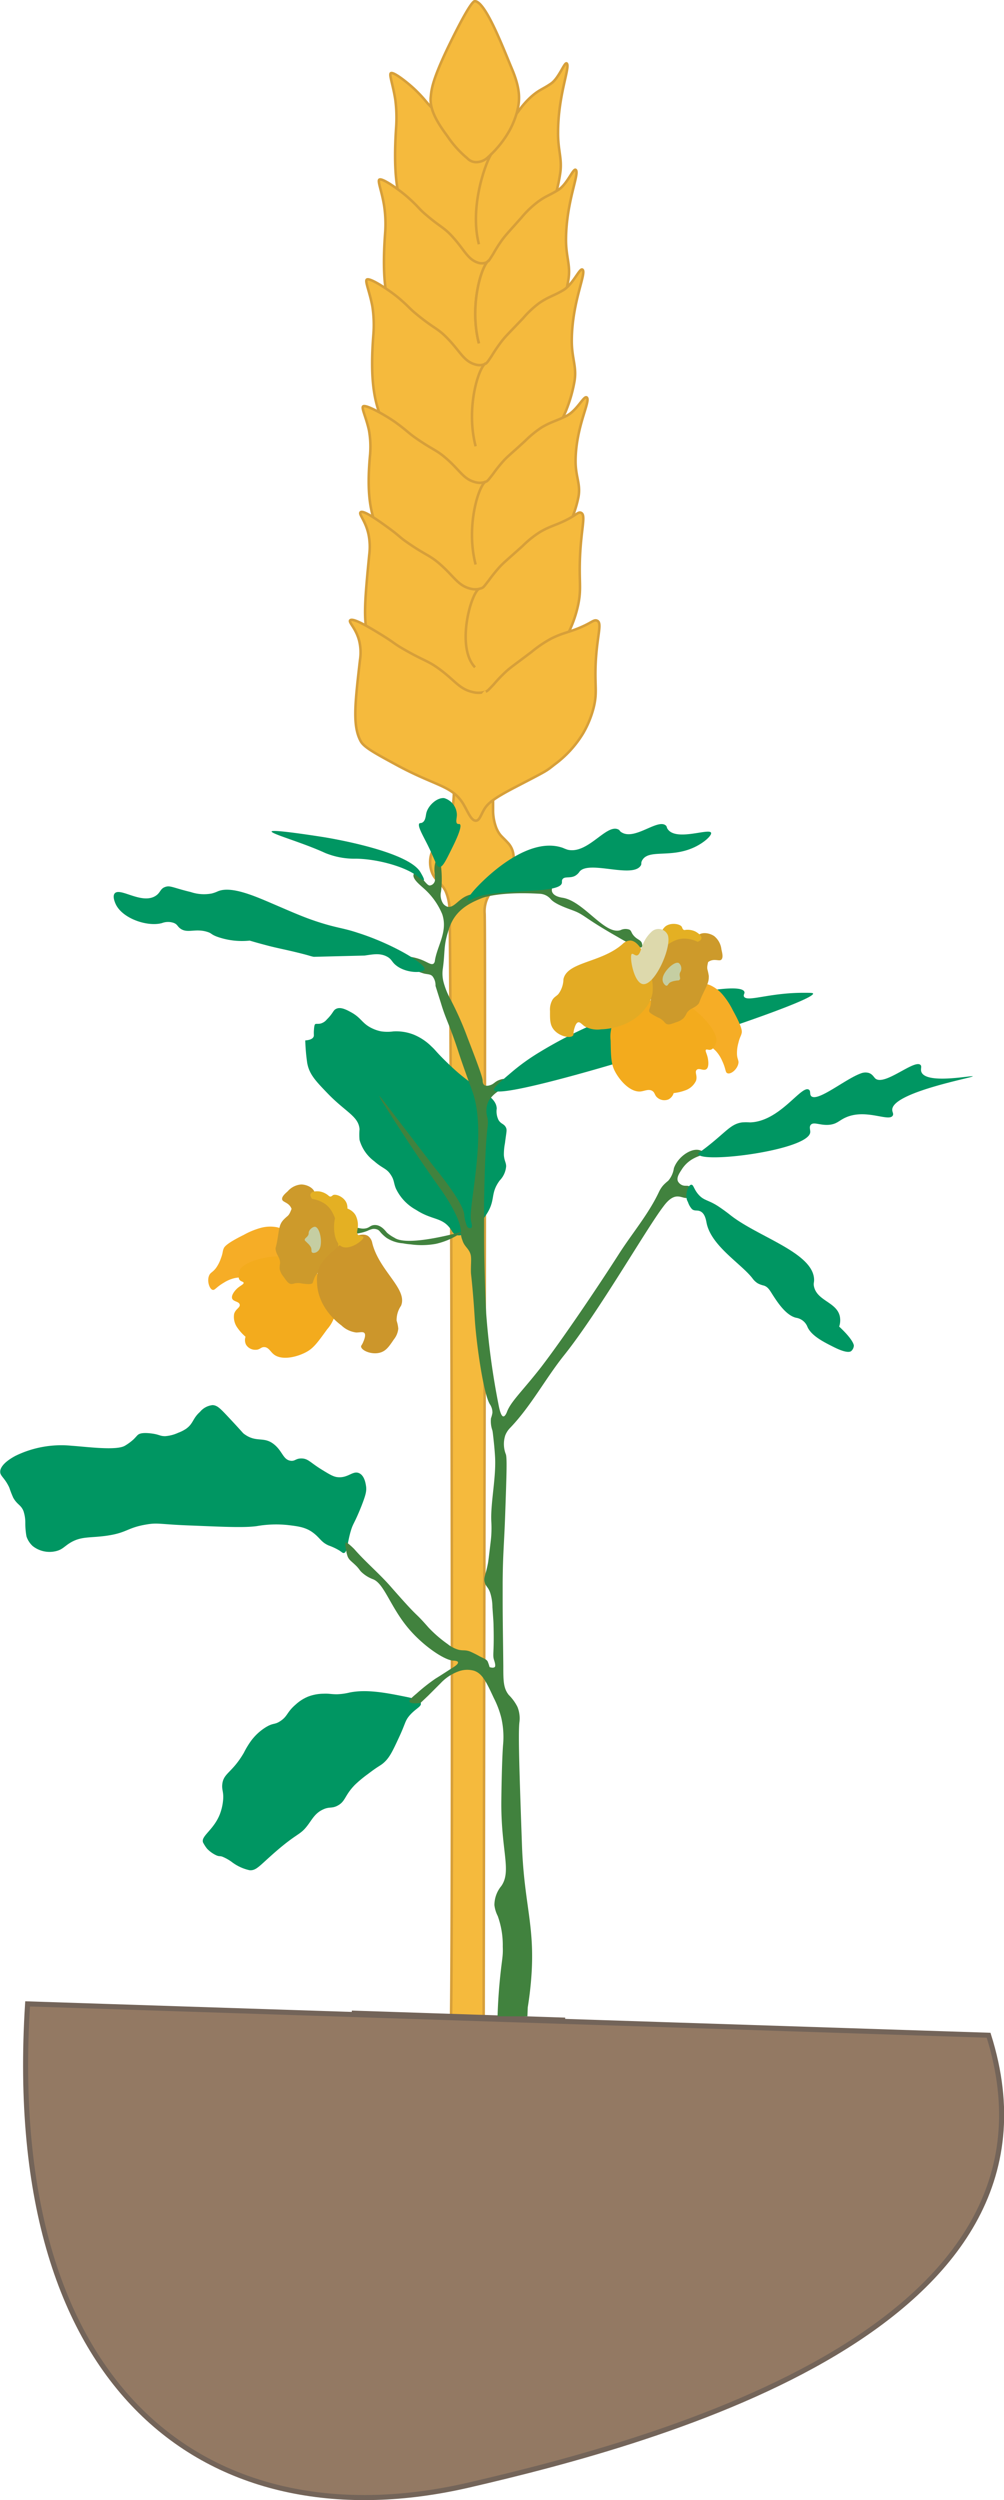 <svg xmlns="http://www.w3.org/2000/svg" viewBox="0 0 198.26 493.43"><defs><style>.cls-1{fill:#c87736;}.cls-2{fill:#937963;stroke:#736459;}.cls-2,.cls-3,.cls-4{stroke-miterlimit:10;}.cls-3,.cls-4{fill:#f5ba3d;stroke-width:0.5px;}.cls-3{stroke:#d69f3a;}.cls-4{stroke:#f5ba3d;}.cls-5{fill:#2b2c24;}.cls-6{fill:#009662;}.cls-7{fill:#41823e;}.cls-8{fill:#f6ad26;}.cls-9{fill:#f3ab1d;}.cls-10{fill:#cd9a2b;}.cls-11{fill:#e4b023;}.cls-12{fill:#c5cea2;}.cls-13{fill:#cc962b;}.cls-14{fill:#e3ab24;}.cls-15{fill:#ddd9ac;}</style></defs><title>6_invasive</title><g id="wheat"><path class="cls-1" d="M89.07,398"/><path class="cls-2" d="M5.45,395.51c-4.94,78.11,37.3,106.45,87,95,38.17-8.83,120.93-31.3,102.77-88.81Z"/><path class="cls-3" d="M95.7,180.29c.17,3.8,0,91.58-.19,217.9l-6.44-.2c.41-30.42,0-214.43-.32-218.85a9.32,9.32,0,0,0-.79-3.33c-.94-1.79-2.09-2-2.71-3.77a5.72,5.72,0,0,1-.12-3.34c.48-1.68,1.52-2.06,2.6-3.76a11.5,11.5,0,0,0,1.47-4.41A25.42,25.42,0,0,0,89,150.2h8.37v10a9.84,9.84,0,0,0,.66,3.28c.68,1.51,1,1.47,2.38,3a4.16,4.16,0,0,1,1,2.42,6.58,6.58,0,0,1-.78,3.69,4.06,4.06,0,0,1-.54.85,2.19,2.19,0,0,1-.23.2c-.69.54-1,.81-1.87,1.41a5.35,5.35,0,0,0-1.63,2A6.06,6.06,0,0,0,95.7,180.29Z"/><path class="cls-3" d="M94.65,30.85c-1.81-.61-2.38-2.38-4.26-4.78s-2.21-2-5.3-5C84,20,84,19.71,82.27,18c-1.31-1.33-4.81-4.15-5.14-3.49-.23.45.49,2.35.93,5.14a27.56,27.56,0,0,1,.18,5.26c-.67,9.78.31,13.58,1.42,16.89.44,1.33,1.89,2.64,4.78,5.27,5.18,4.7,7.29,4.44,8.8,8.54.61,1.66,1.08,3.91,1.74,3.81.47-.07.64-1.29,1.09-2.54.5-1.41,1.15-2.32,4.13-4.91,4.38-3.81,4-3.47,5.21-5a24,24,0,0,0,3.81-7,32,32,0,0,0,1.41-5.81c.41-2.89-.46-4.42-.43-8,0-7.5,2.47-13,1.71-13.64-.44-.34-1.5,2.89-3.13,4S106.53,17.68,105,19a16.5,16.5,0,0,0-2.61,2.95c-2.39,3-2.69,3.32-3.37,4.32a31.76,31.76,0,0,0-1.67,2.93c-.84,1.46-.79,1.49-1.35,1.7A1.87,1.87,0,0,1,94.65,30.85Z"/><path class="cls-3" d="M94.44,51.86c-2-.61-2.66-2.38-4.77-4.78s-2.46-2-5.91-5C82.55,41,82.53,40.72,80.6,39c-1.45-1.32-5.36-4.15-5.74-3.49-.25.45.56,2.35,1,5.14a24.19,24.19,0,0,1,.2,5.26c-.74,9.79.35,13.58,1.59,16.89.5,1.33,2.11,2.65,5.34,5.27,5.79,4.7,8.15,4.44,9.84,8.54.68,1.66,1.21,3.92,1.94,3.81.52-.07.71-1.28,1.21-2.54s1.29-2.32,4.62-4.9c4.9-3.82,4.48-3.48,5.82-5a23.2,23.2,0,0,0,4.25-7,29.49,29.49,0,0,0,1.58-5.82c.46-2.88-.51-4.41-.48-8,.06-7.5,2.76-13,1.91-13.64-.5-.34-1.68,2.89-3.49,4S107.71,38.69,106,40A19.11,19.11,0,0,0,103,42.91c-2.67,3-3,3.33-3.76,4.32a29.24,29.24,0,0,0-1.87,2.93c-.94,1.46-.89,1.49-1.51,1.7A2.31,2.31,0,0,1,94.44,51.86Z"/><path class="cls-3" d="M93.86,71.94c-2.22-.62-2.92-2.43-5.23-4.88s-2.7-2-6.48-5.13c-1.33-1.08-1.35-1.35-3.46-3.15-1.6-1.35-5.89-4.23-6.3-3.55-.28.45.61,2.39,1.14,5.23a24.15,24.15,0,0,1,.22,5.37c-.81,10,.38,13.85,1.74,17.23.54,1.35,2.32,2.69,5.86,5.37,6.35,4.8,8.93,4.53,10.78,8.71.75,1.69,1.33,4,2.13,3.89.58-.07.79-1.31,1.34-2.59.61-1.44,1.41-2.37,5.06-5,5.37-3.89,4.92-3.54,6.38-5.13a23.59,23.59,0,0,0,4.67-7.1,28.44,28.44,0,0,0,1.73-5.93c.5-2.94-.56-4.5-.53-8.17.06-7.65,3-13.31,2.1-13.9-.55-.36-1.85,2.94-3.84,4.1s-2.76,1.2-4.68,2.5a19.83,19.83,0,0,0-3.2,3c-2.93,3.08-3.29,3.39-4.12,4.41a32.52,32.52,0,0,0-2.06,3c-1,1.5-1,1.53-1.65,1.74A2.76,2.76,0,0,1,93.86,71.94Z"/><path class="cls-3" d="M93.93,95.19c-2.3-.56-3-2.17-5.42-4.36S85.7,89,81.79,86.24c-1.38-1-1.4-1.21-3.59-2.81-1.65-1.21-6.1-3.79-6.52-3.19-.29.41.62,2.14,1.18,4.69a18.38,18.38,0,0,1,.22,4.8c-.84,8.92.4,12.38,1.81,15.41.56,1.21,2.4,2.41,6.07,4.8,6.57,4.29,9.25,4,11.17,7.79.78,1.52,1.38,3.57,2.21,3.48.6-.07.81-1.17,1.38-2.32s1.47-2.11,5.24-4.47c5.57-3.49,5.1-3.17,6.62-4.6a20.89,20.89,0,0,0,4.83-6.34,22.72,22.72,0,0,0,1.8-5.31c.52-2.63-.58-4-.55-7.3.07-6.85,3.13-11.91,2.17-12.44-.56-.32-1.91,2.63-4,3.67S109,83.18,107,84.33a21.13,21.13,0,0,0-3.31,2.7c-3,2.75-3.41,3-4.27,3.94a30.71,30.71,0,0,0-2.13,2.67c-1.06,1.34-1,1.36-1.71,1.55A3.23,3.23,0,0,1,93.93,95.19Z"/><path class="cls-3" d="M92.94,116.2c-2.4-.58-3.17-2.24-5.67-4.51s-2.93-1.88-7-4.73c-1.44-1-1.46-1.26-3.75-2.91-1.73-1.25-4.9-3.54-5.34-2.91-.31.42,1,1.65,1.58,4.28a12.32,12.32,0,0,1,.15,4.11c-.89,9.21-1.33,13.82.14,16.94.59,1.25,2.51,2.49,6.35,5,6.88,4.43,9.69,4.18,11.7,8,.81,1.56,1.43,3.69,2.31,3.59.62-.06.84-1.21,1.44-2.39s1.54-2.19,5.49-4.62c5.82-3.6,5.33-3.27,6.92-4.75a21.69,21.69,0,0,0,5.06-6.55,23.51,23.51,0,0,0,1.87-5.47c.55-2.72.26-4,.29-7.36.07-7.07,1.32-10.13.31-10.68-.59-.32-.89.37-3.05,1.44s-3,1.11-5.08,2.31a20,20,0,0,0-3.47,2.78c-3.17,2.84-3.57,3.13-4.47,4.07a30.55,30.55,0,0,0-2.22,2.75c-1.11,1.39-1,1.41-1.79,1.61A3.59,3.59,0,0,1,92.94,116.2Z"/><path class="cls-3" d="M94.2,32a2.41,2.41,0,0,1-1.93-.77,20.61,20.61,0,0,1-3.92-4.35c-1.58-2.16-3.58-5-3.29-7.73.14-1.38.19-3,3.23-9.42.52-1.08,4.58-9.56,5.49-9.5,2.13.15,5.53,9.13,7.33,13.4s1.5,6.42,1,8.41a17,17,0,0,1-1.49,3.71,20.33,20.33,0,0,1-2.39,3.39A19,19,0,0,1,96.4,31,3.42,3.42,0,0,1,94.2,32Z"/><path class="cls-3" d="M93.56,136.64c-2.7-.54-3.55-2.11-6.35-4.25s-3.28-1.78-7.86-4.47c-1.61-.94-1.64-1.18-4.2-2.74-1.93-1.18-5.47-3.34-6-2.74-.34.39,1.13,1.55,1.77,4a9.76,9.76,0,0,1,.16,3.88c-1,8.69-1.48,13,.17,16,.66,1.18,2.8,2.35,7.1,4.68,7.7,4.18,10.83,4,13.08,7.59.91,1.48,1.61,3.48,2.58,3.39.7-.06.95-1.14,1.62-2.26s1.71-2.06,6.13-4.36c6.52-3.39,6-3.09,7.75-4.47a21.41,21.41,0,0,0,5.65-6.18,19.82,19.82,0,0,0,2.1-5.17c.61-2.56.29-3.75.32-6.94.08-6.67,1.47-9.56.35-10.08-.66-.31-1,.35-3.41,1.36s-3.35,1-5.69,2.17a23.87,23.87,0,0,0-3.88,2.63c-3.54,2.68-4,2.95-5,3.84a28.94,28.94,0,0,0-2.49,2.6c-1.25,1.3-1.18,1.33-2,1.51A4.41,4.41,0,0,1,93.56,136.64Z"/><path class="cls-3" d="M94.57,67.78c-2-7.65.66-15.75,2-16.38"/><path class="cls-3" d="M93.92,88.08c-2-7.65.66-15.75,2-16.38"/><path class="cls-3" d="M93.92,111.42c-2-7.65.66-15.75,2-16.38"/><path class="cls-3" d="M93.8,131.71c-3.75-3.91-.89-14.43.77-15.49"/><path class="cls-4" d="M93.92,152.89c-2-7.65.66-15.75,2-16.37"/><path class="cls-3" d="M94.57,67.78c-2-7.65.66-15.75,2-16.38"/><path class="cls-3" d="M94.57,48.21c-2-7.65,1.64-16.94,2.54-17.91"/><line class="cls-2" x1="69.46" y1="397.33" x2="111.6" y2="398.72"/><path class="cls-5" d="M137.11,551"/></g><g id="invasive"><path class="cls-6" d="M79.89,334.85c-3.38-.68-7.46-1.5-10.87-.79a12.21,12.21,0,0,1-2.46.34c-1.27,0-1.48-.16-2.69-.11a8.75,8.75,0,0,0-3,.56,8.22,8.22,0,0,0-2.46,1.56c-1.8,1.54-1.57,2.28-3,3.25-1.21.82-1.37.31-2.91,1.24a10.53,10.53,0,0,0-3,2.8,17,17,0,0,0-1.34,2.24c-2.3,3.95-4,4-4.26,6.16-.16,1.29.38,1.59.11,3.59a10.15,10.15,0,0,1-.67,2.57c-1.26,3-3.69,4.15-3.25,5.38a7.34,7.34,0,0,0,.79,1.23h0a6,6,0,0,0,1.9,1.35c.65.26.63,0,1.35.33a9,9,0,0,1,1.57.9h0a9,9,0,0,0,3.58,1.68c1.32.11,1.92-.84,4.93-3.47,4.67-4.08,5-3.33,6.61-5.49.86-1.16,1.43-2.3,2.91-3,1.33-.65,1.73-.16,2.92-.78,1.62-.85,1.35-2,3.47-4.15a24.48,24.48,0,0,1,2.58-2.13c2.27-1.74,2.41-1.55,3.25-2.35,1.06-1,1.68-2.35,2.91-5s1.11-3.1,2-4.15c1.19-1.38,2.35-1.75,2.25-2.39S82.11,335.29,79.89,334.85Z"/><path class="cls-6" d="M69.25,302.24c.49-1.68.69-1.39,2.13-5,.84-2.17,1.06-3,.89-4-.08-.51-.32-2-1.34-2.47-1.25-.59-2.18,1-4.26.78-.83-.07-1.64-.57-3.25-1.56-2.16-1.34-2.57-2.09-3.81-2.13s-1.3.58-2.24.45c-1.45-.22-1.56-1.8-3.14-3.14-2.11-1.8-3.54-.32-6-2.13-.35-.25-.08-.1-3.36-3.59-1.4-1.48-2-2.1-2.91-2.12a3.7,3.7,0,0,0-2.47,1.34C38,280,38.22,280.94,36.75,282a7.39,7.39,0,0,1-1.56.79,7.48,7.48,0,0,1-2.58.67c-1.12,0-1.1-.36-2.92-.56-1.57-.17-2.09.06-2.35.22s-.43.45-1,1a10.16,10.16,0,0,1-1.68,1.23c-1.69,1-7.55.2-10.53,0a20.6,20.6,0,0,0-11.09,2c-3,1.61-3,2.88-3,3.14,0,.87.88,1.15,1.8,3.13a19.83,19.83,0,0,0,.78,2c.81,1.41,1.47,1.35,2,2.58A7.23,7.23,0,0,1,5,300.56a14.21,14.21,0,0,0,.23,2.69,4.47,4.47,0,0,0,1.23,1.9,5.36,5.36,0,0,0,4.6,1c1.22-.29,1.61-.89,2.68-1.57,2.21-1.39,3.84-1,7.18-1.45,4.26-.59,4.09-1.59,8-2.24,2.39-.41,2.64,0,9.19.22,6.75.28,10.13.42,12.55.11a22.29,22.29,0,0,1,6.16-.22c2,.24,3.49.41,4.93,1.46s1.63,1.91,3.14,2.57a11.87,11.87,0,0,1,2.13,1c.55.36.66.53.88.49C68.59,306.44,68.56,304.6,69.25,302.24Z"/><path class="cls-6" d="M88.89,242.45c-1.67-2.23-3.57-1.6-6.72-3.65a9.34,9.34,0,0,1-4-4.23c-.46-1.13-.3-1.65-1-2.69-.85-1.32-1.57-1.19-3.27-2.69A7.89,7.89,0,0,1,71,225a11.52,11.52,0,0,1,0-2.12c-.2-2.58-2.75-3.37-6.34-7.11-2.32-2.41-3.61-3.75-4-6a38.22,38.22,0,0,1-.38-4.42c1.09-.08,1.48-.4,1.63-.7s0-.43.09-1.45c.06-.83.15-1,.27-1.08s.53,0,1-.09a2.41,2.41,0,0,0,1.27-.82c1.28-1.26,1.21-1.78,1.81-2.08.91-.48,2.14.2,3.08.72,2,1.12,2.08,2.22,4.17,3.17a7.13,7.13,0,0,0,1.72.55,8.78,8.78,0,0,0,2.36,0,9.44,9.44,0,0,1,4,.63,10.77,10.77,0,0,1,3.54,2.36c.68.62.69.75,1.9,2,0,0,1.07,1.11,2.54,2.45,4.56,4.18,8.35,5.25,8.43,7.79a3.86,3.86,0,0,0,.36,2.27c.5.82,1.07.7,1.45,1.45.26.52.1.82-.18,3.08A12,12,0,0,0,99.5,228c.1,1.16.43,1.4.45,2.18a4.52,4.52,0,0,1-1.27,2.81c-1.9,2.58-.79,3.69-2.45,6.43s-4.71,5-6.34,4.26C89.42,243.42,89.37,243.1,88.89,242.45Z"/><path class="cls-7" d="M98.29,396.85c.12-2.92.33-5.28.5-6.89.34-3.32.57-3.87.49-5.74a16.82,16.82,0,0,0-1-6.07,6.25,6.25,0,0,1-.65-2.14A5.93,5.93,0,0,1,99,372.24c2.08-3-.11-7,0-16.9.09-7.86.33-10.83.33-10.83A16.94,16.94,0,0,0,99,339.1a18.26,18.26,0,0,0-1.48-3.94c-1.51-3.24-2.27-4.86-3.93-5.41a5,5,0,0,0-3.12.16,9.1,9.1,0,0,0-3.45,2.3l-2.46,2.46L83,336.15c-.42,0-2,.19-2.13-.29-.11-.3.34-.72,1.4-1.61A36.47,36.47,0,0,1,86,331.31c1.17-.71,2.3-1.47,3.45-2.19.39-.25,1-.65,1-1s-.87-.35-1-.36c-1.8-.14-6-3-8.87-6.45-3.5-4.19-4.71-8.72-6.89-9.6a6.73,6.73,0,0,1-2.27-1.39c-.46-.44-.34-.47-1-1.18-1-1-1.43-1.16-1.76-1.9a5.53,5.53,0,0,1-.29-1.18c-.16-.84-.28-1.48-.07-1.61s1.51,1.13,1.68,1.32c2.29,2.62,5,4.87,7.26,7.48,6.15,7,4.09,4.23,7.4,8a24.82,24.82,0,0,0,3.74,3.23,6.18,6.18,0,0,0,2.05,1.1c1,.28,1.29,0,2.34.36a21,21,0,0,1,2,1c1,.49,1.31.61,1.54,1a11.35,11.35,0,0,1,.37,1.1c.3.1.74.2,1,0s0-1-.07-1.25c-.42-1.17,0-1.25-.15-6.89,0-.81-.09-1.76-.22-3.66a9.58,9.58,0,0,0-.44-2.86c-.46-1.27-.87-1.2-1.1-2.13s.21-1.32.66-3.73c.08-.43.2-1.44.44-3.45.16-1.32.2-1.74.22-2.2a22.25,22.25,0,0,0,0-2.56c-.18-3.69,1-8.8.73-12.9-.08-1.37-.22-2.64-.22-2.64-.14-1.32-.21-2-.29-2.42a5.51,5.51,0,0,1-.29-2.41,6.19,6.19,0,0,0,.29-1.1,2.91,2.91,0,0,0-.51-1.69c-1.13-1.81-2.39-10-2.86-15.31-.18-2.1-.17-2.92-.51-6.89-.33-3.74-.36-3.26-.37-4.11,0-2.25.23-2.95-.37-3.95-.44-.74-1-1.08-1.32-2.13A4.19,4.19,0,0,1,91,243.3c.2-2.89-4.18-8.87-4.18-8.87s-4.35-5.93-10.92-16.34a10.31,10.31,0,0,1-1-1.75c.12-.08,2,2.51,5.37,6.86,3.76,4.91,5.64,7.37,5.87,7.64,0,0,5.47,6.61,5.55,9a5.74,5.74,0,0,0,.28,1.45c.18.67.33,1,.61,1.07a.51.51,0,0,0,.46,0c.34-.27,0-1.15,0-1.3-.73-2.49,3.29-17.23.24-25.65-.22-.61-1-2.71-2.15-6-.66-1.94-.58-1.78-1.12-3.36-1.49-4.33-2-4.94-2.94-8.06-.71-2.25-1.06-3.37-1.07-3.41a2.86,2.86,0,0,0-.61-1.91c-.41-.4-.82-.34-1.63-.51a12,12,0,0,1-4-2c-1-.61-1.57-1-1.49-1.26.14-.42,2.13-.13,2.43-.09a10.09,10.09,0,0,1,2.84.75c1,.44,1.64.92,2.05.65a.81.81,0,0,0,.28-.56c.45-3,2.62-5.78,1.45-9.23a13.82,13.82,0,0,0-3.5-4.95c-1-.91-2.41-2-2.15-2.89.06-.19.22-.43.42-.46s.63.47,1.54,1.58c.75.91,1,1.08,1.26,1.07a1.15,1.15,0,0,0,.84-.56c.26-.4.15-.74.09-1.95a5.65,5.65,0,0,1,.1-1.87c.12-.45.43-1.2.65-1.16.47.07.91,3.94.51,6.8a3.09,3.09,0,0,0,.38,2.24,1.7,1.7,0,0,0,.93.7c1,.23,1.78-.89,2.94-1.68s2-.83,4.24-1.16c9.13-1.35,12.65-2.36,13.38-.94.13.25-.08.48.1.89.38.87,1.73,1.06,2.1,1.12,4.14.7,8.27,7.39,11.37,6.39a2.22,2.22,0,0,1,1.77-.1c.44.25.31.55.84,1.17.73.85,1.41.81,1.64,1.54,0,.13.16.51,0,.7-.41.47-2.39-.56-4.85-2-6.74-3.83-6.44-4.34-8.82-5.22-.9-.34-3.45-1.19-4.33-2.19a3,3,0,0,0-1.12-.84,3,3,0,0,0-1-.24c-8.22-.49-11.47.84-11.47.84-1.7.7-4.24,1.74-5.73,4.29a10.3,10.3,0,0,0-1,2.47c-.87,2.75-.56,4-1,7.14a6.64,6.64,0,0,0,0,2,6.21,6.21,0,0,0,.18.84A15.53,15.53,0,0,0,89,197.32a62.61,62.61,0,0,1,3.31,7.46c2,5.16,2.94,7.74,3,8.44,0,.16,0,.78.42,1,.06,0,.3.18.93,0,.86-.23.94-.63,1.77-1,.33-.13,1.18-.48,1.64-.09a.88.88,0,0,1,.28.79c-.1.59-.84.77-1.73,1.31a6.55,6.55,0,0,0-2.1,2,4.61,4.61,0,0,0-.28,3.31c.41,2.06-.41.41-.65,17.21,0,1.77,0,3.28,0,5.36,0,3.34.06,8.4.42,16.13A149.42,149.42,0,0,0,98.4,277c.14.76.48,2.54,1,2.56.37,0,.67-.77.75-1,.8-2,3-4,6.62-8.62,4.21-5.47,11.17-15.76,15.44-22.43,2.62-4.1,5.85-7.86,7.92-12.27a5.47,5.47,0,0,1,.89-1.35,9.56,9.56,0,0,1,.93-.84,4.81,4.81,0,0,0,1.12-2.47c.76-2.21,3.34-4,5-3.59.4.09.88.34.89.61,0,.46-1.42.49-2.89,1.63a6.23,6.23,0,0,0-1.5,1.68c-.46.71-1,1.53-.7,2.24a1.67,1.67,0,0,0,.7.7c.7.37,1.16,0,1.64.37a1.31,1.31,0,0,1,.42,1.07,1.37,1.37,0,0,1-.56,1c-.67.44-1.39-.15-2.29-.14-1.08,0-2,.91-2.8,2-3.37,4.41-12.74,20.77-19.58,29.33-3.71,4.64-6.51,10-10.63,14.31a4.35,4.35,0,0,0-1,1.53,5.53,5.53,0,0,0,.13,3.74c.25.75.12,4.35-.13,11.56-.22,6.37-.47,8-.51,13.71,0,1.48,0,1,0,3.3,0,4.4.09,8.8.13,13.2,0,2.88,0,4.36,1.08,5.71a9,9,0,0,1,1.71,2.35,6,6,0,0,1,.38,3.11c-.24,2.26,0,9.52.51,24.06.44,12.84,3,16.53,1.59,28.94-.16,1.37-.33,2.49-.45,3.24l-.06,1.73h-5.9Z"/><path class="cls-7" d="M69.54,242.44c.94-.35,1.38.1,2.32.05,1.1-.06,1.13-.61,2-.7,1.33-.13,2.24,1.14,2.55,1.5a7.06,7.06,0,0,0,1.47,1c2.71,1.92,13.47-1.26,13.47-1.18a14.36,14.36,0,0,1-5.27,2.39,15.78,15.78,0,0,1-5,.1,11.73,11.73,0,0,1-1.5-.2,6.83,6.83,0,0,1-3.25-1.08,7.69,7.69,0,0,1-1-.89c-.35-.38-.44-.58-.78-.74a1.89,1.89,0,0,0-1-.12,4.84,4.84,0,0,0-1,.37,8.7,8.7,0,0,1-1.69.47,3,3,0,0,1-1,.05c-.4-.06-1-.27-1-.53S69.43,242.48,69.54,242.44Z"/><path class="cls-6" d="M135.88,237.34a3.87,3.87,0,0,0,.75,1.29c.52.46,1,.16,1.62.43,1,.43,1.18,1.84,1.29,2.37.94,4.51,6.84,8,9.05,10.88a3.63,3.63,0,0,0,1.07,1,5,5,0,0,0,1.19.43c.9.29,1.25,1.11,1.94,2.15.84,1.28,2.48,3.75,4.41,4.2a2.88,2.88,0,0,1,2.26,1.83c.81,1.78,3.28,3,5.28,4,2.54,1.26,3.18.87,3.33.76a1.53,1.53,0,0,0,.54-1.08s.08-1-2.9-3.77a3.84,3.84,0,0,0,.1-2.15c-.7-2.68-4.41-2.94-5.06-5.71-.17-.73.06-.83,0-1.61-.4-5.19-11-8.21-16.47-12.49-.26-.21-1.12-.89-2.37-1.73-2-1.32-2.84-1.14-3.88-2.26s-1.05-2.09-1.53-2.05c-.63.05-1.2,1.84-.85,3C135.72,237,135.87,237.31,135.88,237.34Z"/><path class="cls-6" d="M72,188.6c1.7-.25,3.13-.54,4.53.27.82.47.86,1,1.6,1.6,2,1.68,5.44,1.61,5.69.9.4-1.11-6.45-5.14-13.2-7.27-3-1-4.07-.9-8.1-2.23-2.64-.87-4.72-1.8-8.52-3.43-3.53-1.51-8.35-3.67-11-2.51a7,7,0,0,1-1.19.42,8.17,8.17,0,0,1-4.12-.28c-3.6-.87-4.09-1.37-5.1-1s-.87,1.15-1.93,1.79c-2.75,1.65-6.93-1.75-8-.54-.48.55,0,1.69.13,2,1.24,2.94,6.31,4.67,9.2,3.87a3.36,3.36,0,0,1,2.4,0c.65.29.64.64,1.19,1.06,1.42,1.06,2.93-.07,5.33.67.95.29.64.44,1.87.93a14.68,14.68,0,0,0,6.53.8c1.63.49,3,.84,3.86,1.07,2.17.54,3.13.69,5.73,1.33s2.22.64,3.07.8"/><path class="cls-6" d="M87.74,157.53a3.51,3.51,0,0,1,2.48,3.3c0,.62-.3,1.48.09,1.75.19.12.35,0,.49.09.57.39-.9,3.44-1.36,4.37-1.35,2.74-2,4.11-2.64,4.08s-.7-1-2.36-4.36c-1-2-2.08-3.82-1.61-4.25.14-.12.29,0,.56-.16.62-.32.67-1.27.77-1.76C84.47,159,86.34,157.34,87.74,157.53Z"/><path class="cls-6" d="M93.48,175.86c1.66-1.94,10.51-11.05,17.68-8.51a8.34,8.34,0,0,0,.93.36c4,.95,7.65-5.17,10-4,.37.18.19.29.65.57,2.61,1.64,7.13-2.74,8.73-1.36.28.25.12.38.43.79,1.72,2.33,8.11-.28,8.51.64.21.49-1.27,1.92-3.29,2.87-4.7,2.21-9,.31-10.3,2.57-.35.6,0,.69-.36,1.15-1.77,2.39-10.13-1.15-12,1.07a2.62,2.62,0,0,1-.79.79c-1,.63-2.12.11-2.57.71-.21.28-.09.53-.15.79-.48,2.27-13.3,1-17.31,3-.23.11-1.11.57-1.29.35S93.15,176.26,93.48,175.86Z"/><path class="cls-6" d="M139.94,226.08c3.56-2.83,4.43-4.24,6.59-4.55a12,12,0,0,1,1.59,0c5.89-.18,10.1-7.39,11.59-6.47.48.29.06,1,.57,1.36,1.42.92,6.67-3.45,9.66-4.54a2.47,2.47,0,0,1,1.59-.12c.77.24,1,.83,1.36,1.14,1.86,1.43,7.63-3.81,8.86-2.73.37.32-.06.85.23,1.48,1.11,2.39,10.06.54,10.11.79s-15.87,3.17-15.9,6.59c0,.49.31.77.11,1.14-.73,1.36-5.36-1.48-9.43.45-1.2.57-1.61,1.2-3,1.37-1.82.22-3.16-.65-3.75,0-.38.41-.09,1-.12,1.47-.22,3.57-21.73,6.28-22.13,4.29C137.88,227.53,138.14,227.51,139.94,226.08Z"/><path class="cls-6" d="M101.07,211.59a41.45,41.45,0,0,1,5.16-3.73,86.28,86.28,0,0,1,11.94-6.11c12.85-5.09,28.08-8.07,28.82-6,.13.35-.26.59-.07.95.63,1.14,5-.79,11.94-.75,1.11,0,1.66,0,1.7.14.56,2-61.93,21.93-63,19.06C97.4,214.72,98.62,213.67,101.07,211.59Z"/><path class="cls-6" d="M83,172.11c-2.57-4.24-18.52-6.8-19.31-6.92-9.73-1.51-10-1.18-10.06-1.09-.1.48,5.72,2.07,10.29,4.12.17.08.5.23,1,.4a15.05,15.05,0,0,0,5.37.86c4.35.06,9.91,1.64,12.23,3.54.23.19,1,.85,1.18.7S83.16,172.38,83,172.11Z"/><path class="cls-8" d="M54.68,242.22a7.12,7.12,0,0,0-3.27.15,15,15,0,0,0-3.29,1.37c-3.49,1.72-3.83,2.39-3.95,2.68-.25.59-.12.83-.57,2a7.37,7.37,0,0,1-.92,1.81c-.67.9-1.08.89-1.35,1.44-.52,1.07,0,2.71.64,2.91.47.13.66-.5,2.26-1.43a6.81,6.81,0,0,1,2.12-.89,7.54,7.54,0,0,1,1.48-.15c.37,0,.64,0,.7,0a20.2,20.2,0,0,0,4.49-.44c4.2-.85,5.67.26,6.54-.91s.16-2.8-.26-3.94C59.07,246.26,57.74,242.94,54.68,242.22Z"/><path class="cls-9" d="M45.83,256.25c.2.69,1.36.58,1.5,1.22s-.81.84-1.1,1.87a3.66,3.66,0,0,0,.7,2.79,9.26,9.26,0,0,0,1.56,1.71,2,2,0,0,0,.1,1.57,2.13,2.13,0,0,0,1.93,1c.81,0,1-.55,1.64-.53.85,0,1.21.87,1.87,1.41,1.64,1.35,4.86.5,6.66-.55,1.33-.77,2.19-2,3.92-4.38A7.12,7.12,0,0,0,66,260c.29-1.46-.41-2.53-1.89-5.53-1.75-3.53-1.5-3.51-1.9-4-3.52-4.41-14-2.18-14.9.29,0,.13-.48,1.36.06,1.92.28.29.7.27.74.51s-.44.46-1,.88S45.63,255.54,45.83,256.25Z"/><path class="cls-10" d="M62.19,235.53c-.21-1.11-1.63-1.74-2.71-1.75a3.93,3.93,0,0,0-2.68,1.36c-.59.52-1.21,1.09-1.08,1.62s1.2.55,1.74,1.58c.22.41.18.67.41.77s.69-.36,1.5-.85c1.16-.72,1.66-.38,2.26-1A2.09,2.09,0,0,0,62.19,235.53Z"/><path class="cls-11" d="M65.72,235.91c.54-.37,2.31.33,2.76,1.66a2.67,2.67,0,0,1,0,1.66c-.2.57-.46.68-.71,1.38a3.43,3.43,0,0,0-.2,1.26c0,.91.64,1.26,1.14,2.14a5,5,0,0,1,.62,3.05c-.14.7-.86,1.52-2.31,3.17l-1.82,2c-.67-10.51-1.9-13.94-3-15-.19-.19-1.1-1-.88-1.57s1.22-.57,1.81-.5a3.67,3.67,0,0,1,1.75.83.58.58,0,0,0,.33.18C65.44,236.18,65.61,236,65.72,235.91Z"/><path class="cls-10" d="M58.46,237.38c-1.09.93-.92,2-1.72,2.67a9,9,0,0,0-.83.78l-.2.25c-.5.71-.57,1.33-.87,3.24-.33,2.09-.5,1.83-.39,2.42.21,1.11.9,1.47.85,2.64a4.49,4.49,0,0,0-.07,1.1A3.53,3.53,0,0,0,56,252c.59.85.89,1.27,1.35,1.4s.67-.19,1.64-.16c.37,0,.32.06,1.12.15,1.16.13,1.39,0,1.53-.07s.16-.32.35-.81a3.4,3.4,0,0,1,1.22-1.71c.44-.28.56-.11,1.19-.39a4.82,4.82,0,0,0,1.37-1c1.42-1.48,1.86-9.52-1.67-11.85a6.38,6.38,0,0,0-3.1-1,3.63,3.63,0,0,0-1.3.18A3.69,3.69,0,0,0,58.46,237.38Z"/><path class="cls-12" d="M62.2,242.13c-.41,0-.93.4-1.14.83s0,.49-.23.88-.67.57-.66.87c0,.15.11.19.53.62a3.24,3.24,0,0,1,.7.86c.2.48,0,.77.22,1s.84,0,.87-.05a1.44,1.44,0,0,0,.63-.67C63.74,245.2,63.17,242.25,62.2,242.13Z"/><path class="cls-13" d="M67.42,261.6A5.15,5.15,0,0,0,70.34,263c.75,0,1.37-.22,1.64.13s0,1.16-.22,1.66c-.28.72-.49.78-.46,1,.09.79,2.18,1.7,3.89,1.14,1.09-.36,1.67-1.21,2.59-2.57a4,4,0,0,0,.87-2.11,6.8,6.8,0,0,0-.33-1.59,5,5,0,0,1,.88-2.95c1.35-3.29-4.32-6.88-5.68-12.34a2.24,2.24,0,0,0-.84-1.42c-1.35-.88-3.85.65-4.61,1.12a14,14,0,0,0-2.3,1.87,10,10,0,0,0-2.63,3,6.86,6.86,0,0,0-.53,3.28C62.76,257.59,66,260.57,67.42,261.6Z"/><path class="cls-11" d="M67.23,238.53c.87-.46,2.43.29,3,1.35a4.32,4.32,0,0,1,.45,1.94c0,.9-.33,1.35-.06,1.79s1.08.32,1.14.58c.12.52-2.57,2.59-4.21,1.88C65.39,245.11,65.59,239.4,67.23,238.53Z"/><path class="cls-8" d="M140.19,194.43a7.13,7.13,0,0,1,2.61,2,15,15,0,0,1,1.93,3c1.89,3.4,1.8,4.15,1.73,4.46-.12.62-.37.75-.66,2a7.26,7.26,0,0,0-.27,2c0,1.12.38,1.35.29,1.94-.18,1.19-1.49,2.28-2.17,2-.46-.16-.26-.79-1.05-2.46a6.89,6.89,0,0,0-1.25-1.94,8.18,8.18,0,0,0-1.13-.95c-.31-.21-.55-.34-.6-.37a20.72,20.72,0,0,1-3.44-2.9c-3-3.09-4.82-3-4.88-4.47s1.45-2.39,2.45-3.09C134.28,195.26,137.26,193.28,140.19,194.43Z"/><path class="cls-9" d="M139.52,211c-.56.46-1.45-.3-1.93.15s.19,1.15-.15,2.17a3.66,3.66,0,0,1-2.16,1.9,9.24,9.24,0,0,1-2.25.52,2.09,2.09,0,0,1-1,1.24,2.13,2.13,0,0,1-2.15-.28c-.65-.49-.5-1-1.05-1.37-.71-.46-1.49,0-2.34.1-2.12.18-4.28-2.34-5.18-4.22-.65-1.39-.68-2.87-.73-5.84a6.83,6.83,0,0,1,.22-2.7c.58-1.37,1.76-1.85,4.68-3.48,3.45-1.92,3.24-2,3.85-2.22,5.39-1.64,12.78,6.15,12.1,8.68,0,.13-.38,1.4-1.14,1.55-.39.08-.72-.17-.89,0s.1.63.28,1.26S140.08,210.53,139.52,211Z"/><path class="cls-10" d="M137.8,184.66c.8-.8,2.33-.51,3.22.09a3.93,3.93,0,0,1,1.44,2.64c.18.77.38,1.59,0,2s-1.3-.23-2.33.31c-.41.22-.53.46-.78.4s-.36-.69-.74-1.55c-.56-1.25-1.16-1.25-1.29-2.12A2.06,2.06,0,0,1,137.8,184.66Z"/><path class="cls-11" d="M134.67,183c-.23-.62-2.08-1-3.21-.2a2.66,2.66,0,0,0-.91,1.39c-.16.58,0,.82-.2,1.53a3.4,3.4,0,0,1-.54,1.16c-.56.72-1.25.68-2.16,1.11a5,5,0,0,0-2.23,2.16c-.29.66-.16,1.75.1,3.92,0,0,.06.54.37,2.68,6.51-8.28,9.47-10.41,11-10.68.26,0,1.47-.21,1.61-.79s-.69-1.16-1.21-1.44a3.63,3.63,0,0,0-1.91-.31.51.51,0,0,1-.37,0C134.75,183.35,134.72,183.09,134.67,183Z"/><path class="cls-10" d="M139.82,188.3c.37,1.37-.39,2.18-.09,3.17a9.82,9.82,0,0,1,.23,1.12,2.69,2.69,0,0,1,0,.31c0,.87-.27,1.42-1.11,3.16-.92,1.91-.63,1.8-1.06,2.22-.79.8-1.56.7-2.19,1.69a4.29,4.29,0,0,1-.57.94,3.4,3.4,0,0,1-1.45.83c-1,.37-1.45.55-1.89.39s-.45-.54-1.27-1.06c-.31-.2-.29-.13-1-.51-1-.55-1.16-.75-1.22-.93s0-.35.18-.86a3.49,3.49,0,0,0,0-2.11c-.21-.47-.4-.41-.76-1a4.77,4.77,0,0,1-.56-1.6c-.33-2,3.87-8.9,8.1-8.81a6.29,6.29,0,0,1,3.12.92,3.73,3.73,0,0,1,1,.89A3.59,3.59,0,0,1,139.82,188.3Z"/><path class="cls-12" d="M134.05,190.08a1.39,1.39,0,0,1,.46,1.34c-.06.38-.25.42-.3.85s.23.85,0,1.09-.21.09-.8.21a3.41,3.41,0,0,0-1.05.31c-.45.29-.44.64-.73.67S131,194,131,194a1.44,1.44,0,0,1-.14-.91C131,191.74,133.18,189.63,134.05,190.08Z"/><path class="cls-14" d="M118.71,203.16a5.22,5.22,0,0,1-3.18-.54c-.63-.41-1-1-1.42-.82s-.64,1-.77,1.49c-.17.75,0,.92-.21,1.12-.52.59-2.75.16-3.84-1.27-.7-.92-.69-1.95-.68-3.59a3.92,3.92,0,0,1,.49-2.23c.37-.58.73-.66,1.16-1.12a5,5,0,0,0,1-2.93c.75-3.48,7.45-3.21,11.67-6.94a2.27,2.27,0,0,1,1.49-.7c1.62,0,2.81,2.73,3.17,3.54a13.56,13.56,0,0,1,.83,2.85,9.62,9.62,0,0,1,.43,4,6.71,6.71,0,0,1-1.41,3C124.81,202.5,120.46,203.12,118.71,203.16Z"/><path class="cls-15" d="M131.9,184.63a2,2,0,0,0-3.26-.71,7,7,0,0,0-1.57,2.18c-.55,1.19-.59,2-1.08,2.38s-1-.45-1.27-.16c-.42.58.4,5.49,2.15,5.9C129.2,194.75,132.65,187.11,131.9,184.63Z"/></g></svg>